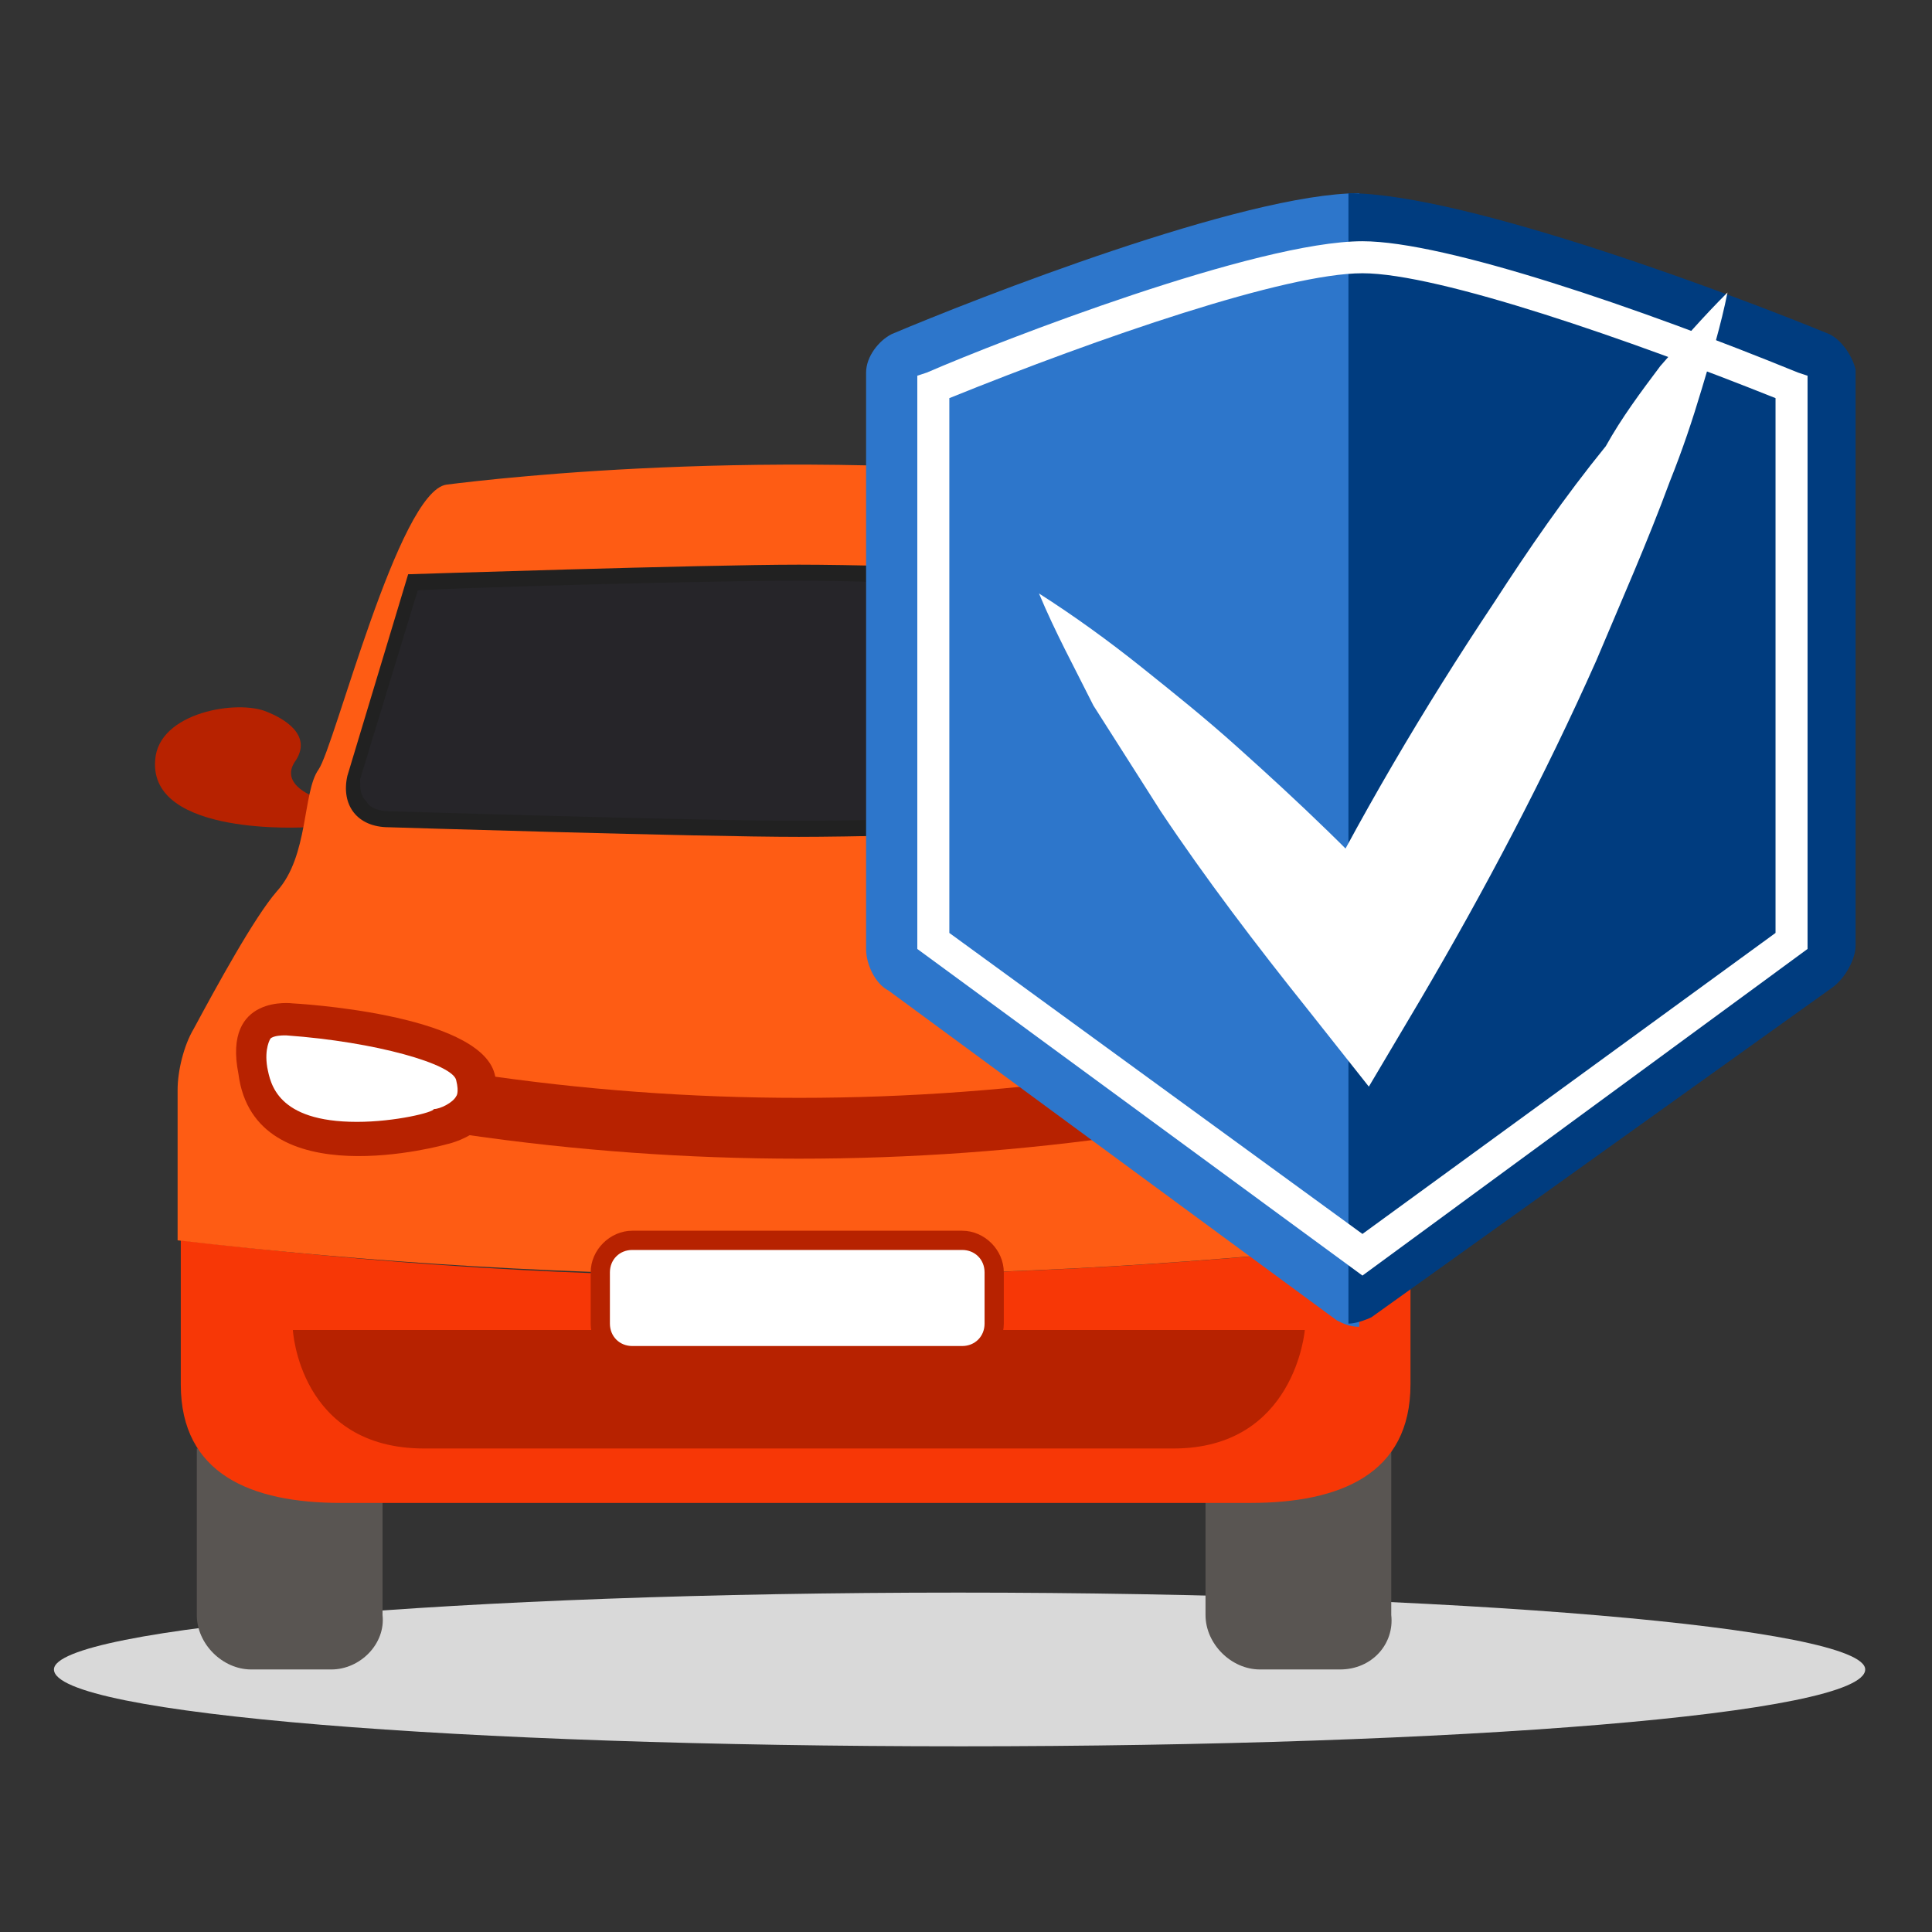 <?xml version="1.0" encoding="UTF-8"?>
<svg width="80px" height="80px" viewBox="0 0 80 80" version="1.1" xmlns="http://www.w3.org/2000/svg" xmlns:xlink="http://www.w3.org/1999/xlink">
    <rect x="0" y="0" width="80" height="80" fill="#333333" stroke="none"/>
    <!-- Generator: Sketch 59.1 (86144) - https://sketch.com -->
    <title>31916.69_c2</title>
    <desc>Created with Sketch.</desc>
    <g id="31916.69_c2" stroke="none" stroke-width="1" fill="none" fill-rule="evenodd">
        <g id="Group" transform="translate(2, 8)" fill-rule="nonzero">
            <path d="M75.234,61.129 C75.234,62.985 58.445,64.311 37.789,64.311 C17.134,64.311 0.234,62.985 0.234,61.129 C0.234,59.405 17.023,57.946 37.679,57.946 C58.334,57.946 75.234,59.405 75.234,61.129 Z" id="Path" fill="#D9D9D9"></path>
            <g transform="translate(3.63, 0)">
                <g transform="translate(0, 10.608)">
                    <path d="M7.028,15.647 C7.028,15.647 0.53,16.045 0.796,12.862 C0.928,10.873 4.243,10.343 5.437,10.873 C6.1,11.138 7.293,11.801 6.63,12.862 C5.834,13.923 7.558,14.453 7.558,14.453 L7.028,15.647 Z" id="Path" fill="#B72200"></path>
                    <path d="M47.736,15.647 C47.736,15.647 54.233,16.045 53.968,12.862 C53.836,10.873 50.521,10.343 49.327,10.873 C48.664,11.138 47.471,11.801 48.134,12.862 C48.929,13.923 47.206,14.453 47.206,14.453 L47.736,15.647 Z" id="Path" fill="#B72200"></path>
                    <path d="M8.089,50.521 L4.774,50.521 C3.58,50.521 2.519,49.46 2.519,48.266 L2.519,41.371 L10.21,41.371 L10.21,48.266 C10.343,49.46 9.282,50.521 8.089,50.521 Z" id="Path" fill="#595552"></path>
                    <path d="M49.858,50.521 L46.543,50.521 C45.349,50.521 44.288,49.46 44.288,48.266 L44.288,41.371 L51.979,41.371 L51.979,48.266 C52.112,49.46 51.184,50.521 49.858,50.521 Z" id="Path" fill="#595552"></path>
                    <path d="M1.856,32.752 L1.856,38.719 C1.856,42.432 4.774,43.625 8.486,43.625 L46.145,43.625 C49.858,43.625 52.775,42.432 52.775,38.719 L52.775,32.752 C44.819,33.68 36.332,34.211 27.316,34.211 C18.431,34.343 9.812,33.68 1.856,32.752 Z" id="Path" fill="#F73706"></path>
                    <path d="M52.244,24.001 C51.316,22.277 49.725,19.36 48.797,18.299 C47.471,16.708 47.736,14.056 47.073,13.26 C46.41,12.332 43.758,1.724 41.769,1.459 C27.316,-0.265 14.984,1.193 12.862,1.459 C10.873,1.724 8.221,12.332 7.558,13.26 C6.895,14.188 7.16,16.84 5.834,18.299 C4.906,19.36 3.315,22.277 2.387,24.001 C1.989,24.664 1.724,25.724 1.724,26.52 L1.724,32.752 C9.68,33.68 18.166,34.211 27.183,34.211 C36.2,34.211 44.819,33.68 52.642,32.752 L52.642,26.52 C52.907,25.724 52.642,24.664 52.244,24.001 Z" id="Path" fill="#FE5C14"></path>
                    <g transform="translate(7.956, 3.978)">
                        <path d="M19.492,11.801 C15.382,11.801 2.652,11.404 2.519,11.404 C1.989,11.404 1.591,11.271 1.326,10.873 C1.061,10.608 1.061,10.078 1.193,9.68 L3.713,1.591 C5.437,1.591 15.912,1.193 19.625,1.193 C23.338,1.193 33.813,1.591 35.537,1.591 L38.056,9.68 C38.189,10.078 38.056,10.608 37.924,10.873 C37.658,11.138 37.261,11.404 36.73,11.404 C36.332,11.404 23.603,11.801 19.492,11.801 Z" id="Path" fill="#262529"></path>
                        <path d="M19.492,1.459 C23.072,1.459 32.885,1.856 35.139,1.856 L37.526,9.68 C37.658,10.078 37.526,10.343 37.393,10.608 C37.261,10.873 36.863,11.006 36.465,11.006 C36.332,11.006 23.603,11.404 19.492,11.404 C15.382,11.404 2.652,11.006 2.519,11.006 C2.122,11.006 1.724,10.873 1.591,10.608 C1.326,10.343 1.326,10.078 1.326,9.68 L3.713,1.856 C6.1,1.724 15.912,1.459 19.492,1.459 L19.492,1.459 Z M19.492,0.796 C15.514,0.796 3.315,1.193 3.315,1.193 L0.796,9.547 C0.53,10.741 1.193,11.669 2.519,11.669 C2.519,11.669 15.382,12.067 19.492,12.067 C23.603,12.067 36.465,11.669 36.465,11.669 C37.658,11.669 38.454,10.741 38.189,9.547 L35.669,1.193 C35.537,1.193 23.47,0.796 19.492,0.796 L19.492,0.796 Z" id="Shape" fill="#212121"></path>
                    </g>
                    <path d="M27.448,36.465 L6.497,36.465 C6.497,36.465 6.763,41.371 11.934,41.371 C16.973,41.371 27.448,41.371 27.448,41.371 C27.448,41.371 37.924,41.371 42.962,41.371 C48.001,41.371 48.399,36.465 48.399,36.465 L27.448,36.465 Z" id="Path" fill="#B72200"></path>
                    <path d="M6.497,22.94 C6.497,22.94 14.188,23.338 14.851,25.857 C15.514,28.244 12.862,28.774 12.862,28.774 C12.862,28.774 4.906,31.028 4.243,25.857 C3.58,22.542 6.497,22.94 6.497,22.94 Z" id="Path" fill="#B72200"></path>
                    <path d="M9.149,27.846 C5.834,27.846 5.569,26.255 5.437,25.592 C5.304,24.796 5.569,24.398 5.569,24.398 C5.702,24.266 6.1,24.266 6.1,24.266 L6.1,24.266 L6.232,24.266 C9.945,24.531 13.127,25.459 13.26,26.122 C13.393,26.653 13.26,26.785 13.26,26.785 C13.127,27.05 12.597,27.316 12.332,27.316 C12.332,27.448 10.741,27.846 9.149,27.846 Z" id="Path" fill="#FFFFFF"></path>
                    <path d="M48.266,22.94 C48.266,22.94 40.576,23.338 39.913,25.857 C39.25,28.244 41.902,28.774 41.902,28.774 C41.902,28.774 49.858,31.028 50.521,25.857 C51.184,22.542 48.266,22.94 48.266,22.94 Z" id="Path" fill="#B72200"></path>
                    <path d="M45.614,27.846 C48.929,27.846 49.195,26.255 49.327,25.592 C49.46,24.796 49.195,24.398 49.195,24.398 C49.062,24.266 48.664,24.266 48.664,24.266 L48.664,24.266 L48.532,24.266 C44.819,24.531 41.636,25.459 41.504,26.122 C41.371,26.653 41.504,26.785 41.504,26.785 C41.636,27.05 42.167,27.316 42.432,27.316 C42.432,27.448 44.023,27.846 45.614,27.846 Z" id="Path" fill="#FFFFFF"></path>
                    <g transform="translate(18.564, 31.824)">
                        <path d="M15.647,5.702 L1.989,5.702 C1.193,5.702 0.663,5.171 0.663,4.376 L0.663,2.254 C0.663,1.459 1.326,0.928 1.989,0.928 L15.647,0.928 C16.442,0.928 16.973,1.591 16.973,2.254 L16.973,4.376 C16.973,5.171 16.31,5.702 15.647,5.702 Z" id="Path" fill="#FFFFFF"></path>
                        <path d="M15.647,6.1 L1.989,6.1 C1.061,6.1 0.265,5.304 0.265,4.376 L0.265,2.254 C0.265,1.326 1.061,0.53 1.989,0.53 L15.647,0.53 C16.575,0.53 17.371,1.326 17.371,2.254 L17.371,4.376 C17.371,5.304 16.575,6.1 15.647,6.1 Z M1.989,1.326 C1.459,1.326 1.061,1.724 1.061,2.254 L1.061,4.376 C1.061,4.906 1.459,5.304 1.989,5.304 L15.647,5.304 C16.177,5.304 16.575,4.906 16.575,4.376 L16.575,2.254 C16.575,1.724 16.177,1.326 15.647,1.326 L1.989,1.326 Z" id="Shape" fill="#B72200"></path>
                    </g>
                    <path d="M41.239,28.376 C32.089,29.702 22.807,29.702 13.658,28.376 C13.79,27.581 13.923,26.785 14.056,25.857 C22.94,27.183 31.957,27.183 40.973,25.857 C40.973,26.653 41.106,27.581 41.239,28.376 Z" id="Path" fill="#B72200"></path>
                </g>
                <g transform="translate(30.192, 0)">
                    <g id="Path">
                        <path d="M1.102,5.834 C0.571,6.1 0.041,6.763 0.041,7.426 L0.041,31.294 C0.041,31.957 0.439,32.752 0.969,33.017 L19.533,46.675 C19.798,46.808 20.063,46.94 20.461,46.94 L20.461,0 C15.688,0 4.549,4.376 1.102,5.834 Z" fill="#2D76CB"></path>
                        <path d="M39.923,5.834 C36.378,4.376 24.923,2.13162821e-14 20.014,2.13162821e-14 L20.014,46.808 C20.287,46.808 20.696,46.675 20.969,46.543 L40.06,32.885 C40.605,32.487 41.014,31.691 41.014,31.161 L41.014,7.293 C40.878,6.763 40.469,6.1 39.923,5.834 Z" fill="#003C7F"></path>
                    </g>
                    <path d="M20.594,44.819 L2.162,31.294 L2.162,7.558 L2.56,7.426 C5.61,6.1 16.218,1.989 20.594,1.989 C24.041,1.989 32.13,4.774 38.627,7.426 L39.025,7.558 L39.025,31.294 L20.594,44.819 Z M3.488,30.631 L20.594,43.095 L37.699,30.631 L37.699,8.486 C31.732,6.1 23.776,3.315 20.594,3.315 C17.411,3.315 9.721,5.967 3.488,8.486 L3.488,30.631 Z" id="Shape" fill="#FFFFFF"></path>
                    <path d="M7.201,16.575 C8.66,17.503 10.118,18.564 11.444,19.625 C12.77,20.686 14.096,21.746 15.422,22.94 C17.942,25.194 20.461,27.581 22.715,30.1 L18.074,30.631 C20.461,25.857 23.113,21.349 26.03,16.973 C27.489,14.719 28.948,12.597 30.671,10.475 C31.334,9.282 32.13,8.221 32.926,7.16 C33.854,6.1 34.649,5.171 35.71,4.111 C35.445,5.437 35.047,6.763 34.649,8.089 C34.252,9.415 33.854,10.608 33.323,11.934 C32.395,14.453 31.334,16.84 30.274,19.36 C28.152,24.133 25.633,28.907 22.981,33.415 L20.859,36.995 L18.34,33.813 C16.218,31.161 14.096,28.376 12.24,25.592 C11.312,24.133 10.384,22.675 9.455,21.216 C8.66,19.625 7.864,18.166 7.201,16.575 Z" id="Path" fill="#FFFFFF"></path>
                </g>
            </g>
        </g>
    </g>
</svg>